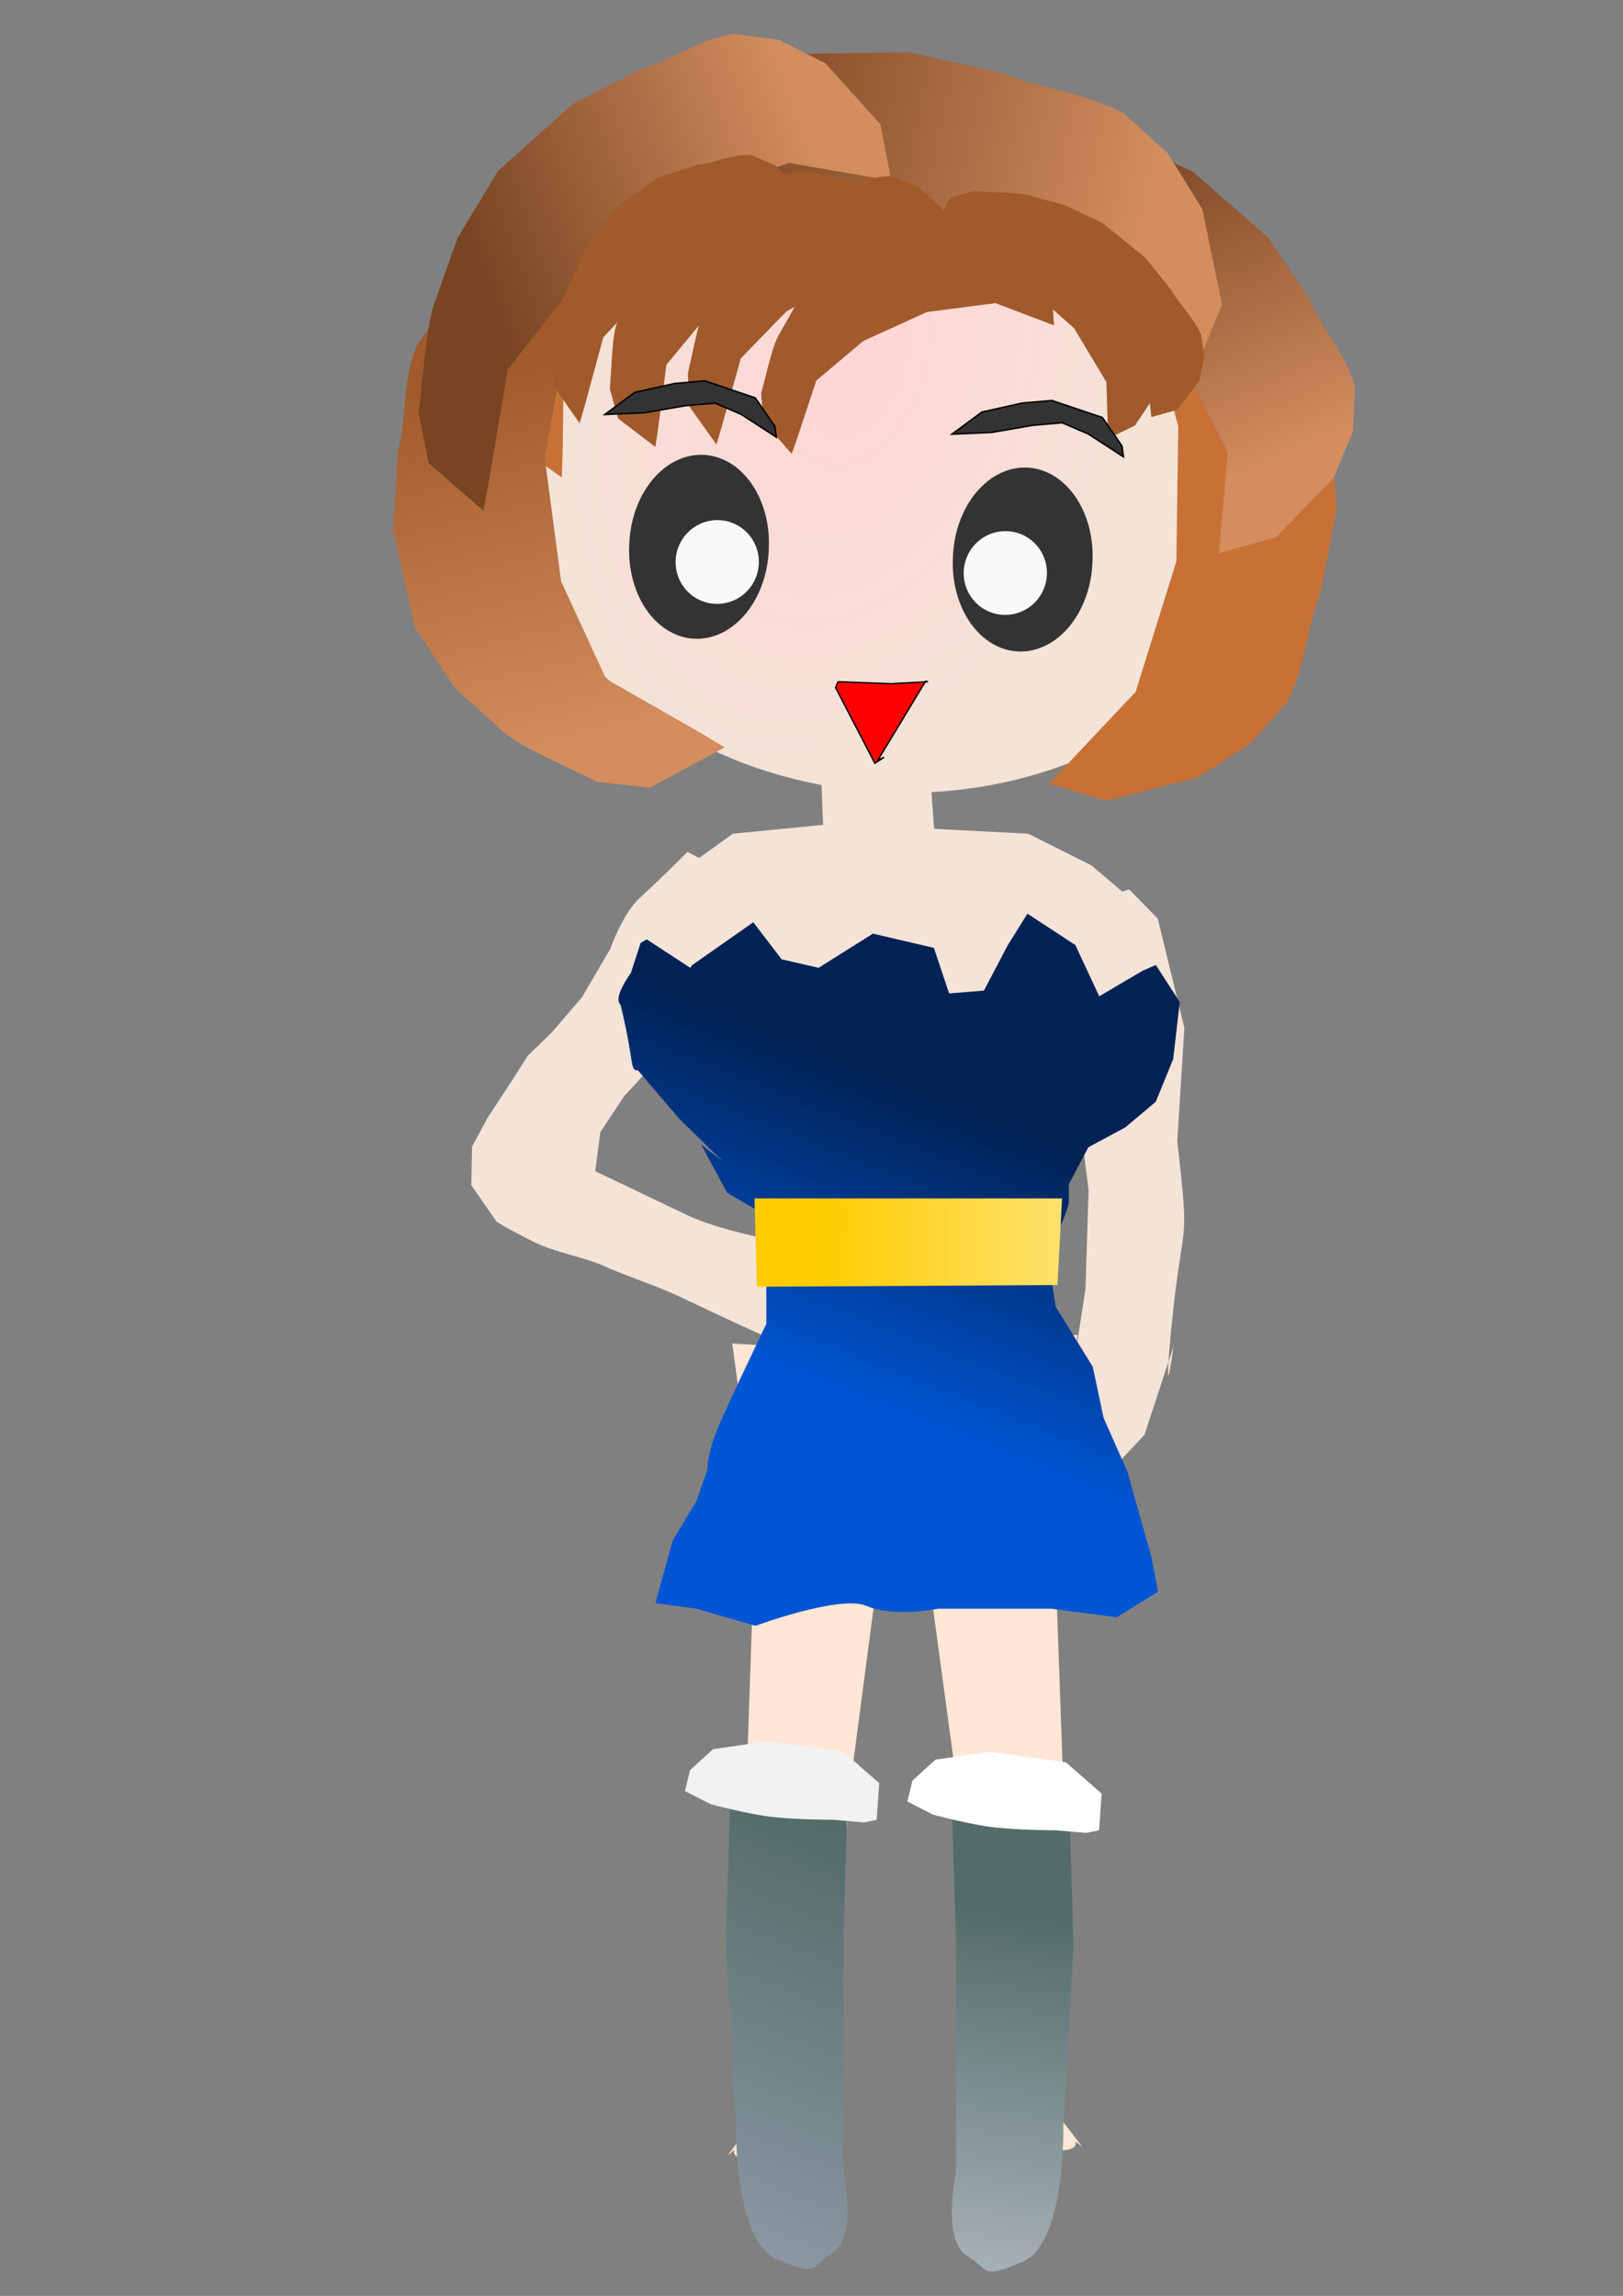 <?xml version="1.0" encoding="UTF-8" standalone="no"?>
<!-- Created with Inkscape (http://www.inkscape.org/) -->
<svg
    xmlns:inkscape="http://www.inkscape.org/namespaces/inkscape"
    xmlns:rdf="http://www.w3.org/1999/02/22-rdf-syntax-ns#"
    xmlns="http://www.w3.org/2000/svg"
    xmlns:sodipodi="http://sodipodi.sourceforge.net/DTD/sodipodi-0.dtd"
    xmlns:cc="http://creativecommons.org/ns#"
    xmlns:xlink="http://www.w3.org/1999/xlink"
    xmlns:dc="http://purl.org/dc/elements/1.1/"
    xmlns:svg="http://www.w3.org/2000/svg"
    xmlns:ns1="http://sozi.baierouge.fr"
    id="svg2"
    sodipodi:docname="12.svg"
    viewBox="0 0 744.09 1052.4"
    sodipodi:version="0.32"
    inkscape:output_extension="org.inkscape.output.svg.inkscape"
    inkscape:version="0.46"
  >
  <rect x="0" y="0" width="744.09" height="1052.4" fill="#808080" stroke="none"/>
  <defs
      id="defs4"
    >
    <linearGradient
        id="linearGradient3319"
        inkscape:collect="always"
      >
      <stop
          id="stop3321"
          style="stop-color:#784421"
          offset="0"
      />
      <stop
          id="stop3323"
          style="stop-color:#d38d5f"
          offset="1"
      />
    </linearGradient
    >
    <radialGradient
        id="radialGradient3513"
        gradientUnits="userSpaceOnUse"
        cy="283.5"
        cx="325.44"
        gradientTransform="matrix(-.447 .796 -.612 -.343 685.06 174.64)"
        r="251.44"
        inkscape:collect="always"
      >
      <stop
          id="stop3185"
          style="stop-color:#ffd5d5"
          offset="0"
      />
      <stop
          id="stop3187"
          style="stop-color:#f4e3d7"
          offset="1"
      />
    </radialGradient
    >
    <linearGradient
        id="linearGradient3515"
        y2="599.72"
        xlink:href="#linearGradient3319"
        gradientUnits="userSpaceOnUse"
        x2="-104.24"
        gradientTransform="matrix(1.022 .495 -.411 .775 880.51 217.03)"
        y1="519.76"
        x1="-251.31"
        inkscape:collect="always"
    />
    <linearGradient
        id="linearGradient3517"
        y2="599.72"
        xlink:href="#linearGradient3319"
        gradientUnits="userSpaceOnUse"
        x2="-104.24"
        gradientTransform="matrix(1.229 -.391 .484 .987 298.41 -107.52)"
        y1="519.76"
        x1="-251.31"
        inkscape:collect="always"
    />
    <linearGradient
        id="linearGradient3519"
        y2="779.63"
        gradientUnits="userSpaceOnUse"
        x2="198.48"
        gradientTransform="translate(5.712 5.712)"
        y1="596.86"
        x1="142.79"
        inkscape:collect="always"
      >
      <stop
          id="stop3337"
          style="stop-color:#a05a2c"
          offset="0"
      />
      <stop
          id="stop3339"
          style="stop-color:#d38d5f"
          offset="1"
      />
    </linearGradient
    >
    <linearGradient
        id="linearGradient3521"
        y2="599.72"
        xlink:href="#linearGradient3319"
        gradientUnits="userSpaceOnUse"
        x2="-104.24"
        gradientTransform="matrix(.586 -.972 .734 .48 -83.719 83.157)"
        y1="519.76"
        x1="-251.31"
        inkscape:collect="always"
    />
    <linearGradient
        id="linearGradient2638"
        y2="1280"
        gradientUnits="userSpaceOnUse"
        x2="449.22"
        gradientTransform="matrix(0.767 0 0 .785 99.562 68.379)"
        y1="1031"
        x1="482.84"
        inkscape:collect="always"
      >
      <stop
          id="stop3499"
          style="stop-color:#536c67"
          offset="0"
      />
      <stop
          id="stop3501"
          style="stop-color:#b7bec8"
          offset="1"
      />
    </linearGradient
    >
    <linearGradient
        id="linearGradient2642"
        y2="1283.1"
        gradientUnits="userSpaceOnUse"
        x2="369.77"
        gradientTransform="matrix(0.767 0 0 .785 99.562 68.379)"
        y1="1021.8"
        x1="473.67"
        inkscape:collect="always"
      >
      <stop
          id="stop3493"
          style="stop-color:#536c67"
          offset="0"
      />
      <stop
          id="stop3495"
          style="stop-color:#939dac"
          offset="1"
      />
    </linearGradient
    >
    <linearGradient
        id="linearGradient2645"
        y2="636.81"
        gradientUnits="userSpaceOnUse"
        x2="577.57"
        gradientTransform="matrix(.802 0 0 .785 85.201 69.907)"
        y1="635.23"
        x1="363.66"
        inkscape:collect="always"
      >
      <stop
          id="stop3507"
          style="stop-color:#ffcc00"
          offset="0"
      />
      <stop
          id="stop3509"
          style="stop-color:#ffeeaa"
          offset="1"
      />
    </linearGradient
    >
    <linearGradient
        id="linearGradient2648"
        y2="669.24"
        gradientUnits="userSpaceOnUse"
        x2="241.86"
        gradientTransform="matrix(.781 0 0 .774 94.669 82.273)"
        y1="499.9"
        x1="309.39"
        inkscape:collect="always"
      >
      <stop
          id="stop3477"
          style="stop-color:#002255"
          offset="0"
      />
      <stop
          id="stop3479"
          style="stop-color:#0055d4"
          offset="1"
      />
    </linearGradient
    >
  </defs
  >
  <sodipodi:namedview
      id="base"
      bordercolor="#666666"
      inkscape:pageshadow="2"
      guidetolerance="10"
      pagecolor="#ffffff"
      gridtolerance="10000"
      inkscape:window-height="972"
      inkscape:zoom="0.65446284"
      objecttolerance="10"
      inkscape:window-y="0"
      showgrid="false"
      borderopacity="1.0"
      inkscape:current-layer="layer1"
      inkscape:cx="404.713"
      inkscape:cy="497.88181"
      showguides="true"
      inkscape:guide-bbox="true"
      inkscape:window-x="0"
      inkscape:window-width="1280"
      inkscape:pageopacity="0.0"
      inkscape:document-units="px"
    >
    <sodipodi:guide
        id="guide3217"
        position="-648.267,906.716"
        orientation="1,0"
    />
  </sodipodi:namedview
  >
  <g
      id="layer1"
      inkscape:label="Layer 1"
      inkscape:groupmode="layer"
    >
    <path
        id="path3328"
        sodipodi:rx="0.71394992"
        sodipodi:ry="3.5697496"
        style="fill:#a05a2c"
        sodipodi:type="arc"
        d="m-408.38 500.48a0.714 3.57 0 1 1 -1.43 0 0.714 3.57 0 1 1 1.43 0z"
        sodipodi:cy="500.47888"
        sodipodi:cx="-409.09329"
    />
    <path
        id="path3338"
        sodipodi:rx="16.420849"
        sodipodi:ry="19.990599"
        style="fill:#f9f9f9"
        sodipodi:type="arc"
        d="m-358.4 678.25a16.421 19.991 0 1 1 -32.84 0 16.421 19.991 0 1 1 32.84 0z"
        sodipodi:cy="678.25244"
        sodipodi:cx="-374.8237"
    />
    <g
        id="g3456"
        transform="matrix(.953 .046 -.047 .926 34.316 -93.939)"
      >
      <g
          id="g3300"
          transform="translate(62.828 -328.42)"
        >
        <path
            id="path3153"
            sodipodi:rx="249.16852"
            sodipodi:ry="167.77823"
            style="fill:url(#radialGradient3513)"
            sodipodi:type="arc"
            d="m646.84 380.54a249.17 167.78 0 1 1 -498.34 0 249.17 167.78 0 1 1 498.34 0z"
            transform="matrix(.769 0 0 1.002 44.019 252.11)"
            sodipodi:cy="380.53531"
            sodipodi:cx="397.6701"
        />
        <path
            id="path3285"
            sodipodi:nodetypes="ccccccccccccccccccc"
            style="fill-rule:evenodd;fill:#c87137"
            d="m473.52 504.83c16.62 12.03 38.39 25.48 44.27 34.52l19.59 24.23 16.61 35.25 6.09 52.63-5.84 41.84c-5.45 14.49-4.78 35.29-13.43 54.41l-16.47 21.12-24.45 17.99-43.29 13.7-27.8-7.17 39.28-47.38 16.37-65.41-2.38-66.74-17.2-54.76-42.85-34.68-10.75-9.09 37.37-16.71 24.88 6.25z"
        />
        <path
            id="path3287"
            sodipodi:nodetypes="ccccccccccccccccccc"
            style="fill-rule:evenodd;fill:#c87137"
            d="m143.68 608.68c-1.72-19.35-5.5-43.57-2.88-52.77l4.76-27.76 13.95-30.79 31.87-30.84 31.64-15.9c12.99-2.73 26.61-13.52 44.61-15.95l23.95 2.9 26.56 10.89 34.8 28.22 11.58 25.99-55.12-8.39-53.75 19.01-43.58 34.79-26.74 40.87 1.93 51.7 0.22 13.16-33.33-21.95-10.47-23.18z"
        />
        <path
            id="path3317"
            sodipodi:nodetypes="ccccccccccccccccccc"
            style="fill-rule:evenodd;fill:url(#linearGradient3515)"
            d="m358.97 466.75c20.92-0.46 46.88-2.55 57.29 0.38l30.99 5.97 35.53 14.56 38.02 31.02 21.66 29.94c4.75 12.08 18.39 25.19 23.48 41.84l0.07 21.82-8.3 23.74-26.13 30.31-26.83 9.13 1.7-50.09-28.05-50.41-43.93-41.98-48.29-26.88-56.24-1.2-14.36-0.56 19.48-29.31 23.91-8.28z"
        />
        <path
            id="path3327"
            sodipodi:nodetypes="ccccccccccccccccccc"
            style="fill-rule:evenodd;fill:url(#linearGradient3517)"
            d="m175.88 519.96c14.52-17.03 31.01-39.45 41.41-45.23l28.19-19.56 40.09-15.86 58.41-3.82 45.61 8.28c15.53 6.51 38.48 6.83 58.87 16.96l21.98 18.53 17.92 26.82 11.75 46.6-10.04 29.12-49.14-44.02-70.75-20.63-73.65-0.82-61.61 15.51-41.48 43.71-10.85 10.94-15.51-40.46 8.8-26.07z"
        />
        <path
            id="path3329"
            sodipodi:nodetypes="ccccccccccccccccccc"
            style="fill-rule:evenodd;fill:#a05a2c"
            d="m378.01 502.62c10.19 0.1 22.68-0.55 28.05 1.09l15.71 3.48 18.74 7.88 21.51 16.2 13.41 15.4c3.46 6.15 11.36 12.96 15.41 21.41l2.09 10.98-1.83 11.82-9.92 14.84-12.26 4.17-3.88-25.17-18.46-25.8-25.43-21.8-26.13-14.28-27.62-1.47-7.07-0.51 6.77-14.44 10.91-3.8z"
        />
        <path
            id="path3333"
            sodipodi:nodetypes="ccccccccccccccccccc"
            style="fill-rule:evenodd;fill:url(#linearGradient3519)"
            d="m212.04 803.32c-17.97-8.19-41.21-16.8-48.18-24.07l-22.46-18.85-20.92-29.43-12.74-47.13 0.42-39.27c3.54-14.19 0.22-33.11 6.33-52.08l13.58-22.12 21.88-20.62 41.04-19.89 28.4 1.84-32.78 50.03-7.82 62.64 10.87 60.67 23.99 47.18 46.8 24.45 11.78 6.5-34.8 21.64-25.39-1.49z"
        />
        <path
            id="path3343"
            sodipodi:nodetypes="ccccccccccccccccccc"
            style="fill-rule:evenodd;fill:url(#linearGradient3521)"
            d="m117.19 625.37c1.46-20.88 1.76-46.91 5.63-57.01l8.78-30.31 17.76-34.05 34.37-35.03 31.79-18.82c12.46-3.63 26.77-16 43.82-19.55l21.73 1.92 22.88 10.44 27.79 28.8 6.64 27.56-49.73-6.28-52.76 23.31-45.83 39.9-31.19 45.62-6.34 55.9-1.87 14.25-27.41-22.09-6.06-24.56z"
        />
        <path
            id="path3290"
            sodipodi:nodetypes="ccccccccccccccccccc"
            style="fill-rule:evenodd;fill:#a05a2c"
            d="m179.73 592.3c2.23-12.97 4.19-29.36 6.99-35.17l6.86-17.86 11.99-18.9 21.09-17.1 18.58-7.24c7.02-0.47 15.65-6.2 25.16-5.95l11.68 4.39 11.72 9.93 13.12 22.24 1.71 18.37-26.6-11.23-30.28 7.02-27.65 18.5-20.1 24.25-7.29 34.37-2 8.72-13.38-17.94-1.6-16.4z"
        />
        <path
            id="path3292"
            sodipodi:nodetypes="ccccccccccccccccccc"
            style="fill-rule:evenodd;fill:#a05a2c"
            d="m208.39 608.92c0.33-12.17-0.24-27.35 2-33.2l4.84-17.59 10.6-19.67 21.43-20.07 20.22-10.64c8.04-1.98 17.02-9.05 28.06-10.93l14.25 1.35 15.27 6.34 19 17.1 5.15 16.14-32.68-4.19-33.79 13.03-28.77 22.79-19.04 26.28-2.5 32.54-0.8 8.29-18.56-13.18-4.68-14.39z"
        />
        <path
            id="path3294"
            sodipodi:nodetypes="ccccccccccccccccccc"
            style="fill-rule:evenodd;fill:#a05a2c"
            d="m245.42 599.44c2.3-12.97 4.33-29.36 7.22-35.17l7.08-17.86 12.4-18.9 21.79-17.1 19.19-7.24c7.26-0.47 16.17-6.19 26-5.95l12.06 4.39 12.11 9.94 13.55 22.23 1.77 18.37-27.48-11.23-31.28 7.02-28.57 18.5-20.77 24.25-7.53 34.37-2.07 8.72-13.82-17.95-1.65-16.39z"
        />
        <path
            id="path3298"
            sodipodi:nodetypes="ccccccccccccccccccc"
            style="fill-rule:evenodd;fill:#a05a2c"
            d="m364.63 517.08c10.2-1.87 22.76-5.04 28.03-4.22l15.51 0.91 18.27 5.32 20.5 14.27 12.43 14.93c3.06 6.33 10.54 12.55 14.05 21.39l1.38 12.1-2.59 13.82-10.91 18.84-12.56 7.14-2.25-27.92-16.82-25.79-24.05-19.89-25.26-11.17-27.57 3.69-7.05 0.8 7.72-17.77 11.17-6.45z"
        />
        <path
            id="path3296"
            sodipodi:nodetypes="ccccccccccccccccccc"
            style="fill-rule:evenodd;fill:#a05a2c"
            d="m281.1 607.33c2.4-11.07 4.51-25.07 7.53-30.03l7.39-15.25 12.93-16.14 22.73-14.59 20.02-6.19c7.57-0.4 16.87-5.29 27.12-5.08l12.58 3.75 12.63 8.48 14.14 18.99 1.84 15.68-28.66-9.58-32.63 5.99-29.81 15.8-21.65 20.7-7.87 29.34-2.15 7.45-14.42-15.32-1.72-14z"
        />
      </g
      >
      <path
          id="path3428"
          sodipodi:nodetypes="cccccccccccc"
          style="fill-rule:evenodd;stroke:#000000;stroke-width:.715px;fill:#333333"
          d="m302.21 276.25l14.35-2.02 24.64 7.21 10.11 13.61 0.96 5.31-17.38-10.41-12.85-4.95-14.35 2.02-19.21 4.43-19.09 1.81 13.87-11.66 18.95-5.35z"
      />
      <path
          id="path3336"
          sodipodi:rx="45.692795"
          sodipodi:ry="63.541542"
          style="fill:#333333"
          sodipodi:type="arc"
          d="m-341.27 499.05a45.693 63.542 0 1 1 -91.38 0 45.693 63.542 0 1 1 91.38 0z"
          transform="matrix(.734 0 0 .708 757.52 1.572)"
          sodipodi:cy="499.05099"
          sodipodi:cx="-386.96085"
      />
      <path
          id="path3376"
          sodipodi:rx="45.692795"
          sodipodi:ry="63.541542"
          style="fill:#333333"
          sodipodi:type="arc"
          d="m-341.27 499.05a45.693 63.542 0 1 1 -91.38 0 45.693 63.542 0 1 1 91.38 0z"
          transform="matrix(.734 0 0 .708 601.88 3)"
          sodipodi:cy="499.05099"
          sodipodi:cx="-386.96085"
      />
      <path
          id="path3378"
          sodipodi:rx="18.562698"
          sodipodi:ry="20.704548"
          style="fill:#f9f9f9"
          sodipodi:type="arc"
          d="m-231.32 676.11a18.563 20.705 0 1 1 -37.13 0 18.563 20.705 0 1 1 37.13 0z"
          transform="matrix(1.077 0 0 1 734.6 -314.14)"
          sodipodi:cy="676.1106"
          sodipodi:cx="-249.88248"
      />
      <path
          id="path3374"
          sodipodi:rx="18.562698"
          sodipodi:ry="20.704548"
          style="fill:#f9f9f9"
          sodipodi:type="arc"
          d="m-231.32 676.11a18.563 20.705 0 1 1 -37.13 0 18.563 20.705 0 1 1 37.13 0z"
          transform="matrix(1.077 0 0 1 596.09 -312.71)"
          sodipodi:cy="676.1106"
          sodipodi:cx="-249.88248"
      />
      <path
          id="path3382"
          sodipodi:nodetypes="cccccccccccc"
          style="fill-rule:evenodd;stroke:#000000;stroke-width:.715px;fill:#333333"
          d="m469.28 277.67l14.34-2.01 24.65 7.21 10.1 13.61 0.96 5.31-17.37-10.41-12.86-4.95-14.35 2.02-19.2 4.43-19.09 1.81 13.87-11.66 18.95-5.36z"
      />
    </g
    >
    <path
        id="path3471"
        sodipodi:nodetypes="ccccccccccccscccccccc"
        style="fill-rule:evenodd;fill:#f4e3d7"
        d="m488.37 450.95l6.42 21.28-1.56 27.42 5.86 45.8-1.43 45.31-8.91 58.02-10.08 61.33-6.81 1.5 2.23-0.75 1.18-0.52 49.42-52.63 13.35-40.6c-4.93 35.62-1.77-8.57 2.32-36.08 3.03-20.42 3.98-17.96-0.62-57.82l3.25-52.03-12.21-50.13-13.07-13.34-17.74 4.85-6.11 9.58-5.77 9.04 0.28 19.77z"
    />
    <path
        id="path2573"
        sodipodi:nodetypes="ccccccccscccccccccccc"
        style="fill-rule:evenodd;fill:#ffe6d5"
        d="m341.91 671.17l3.1 65.38-3.1 89.68-2.08 64.54v45.27l3.11 39.39-9.32 12.57 3.11-2.51s-2.07 4.19 7.25 4.19 24.85-3.35 24.85-3.35l5.18-2.52 4.14-58.67 7.25-51.13 4.15-53.64 15.53-118.18-1.04-37.72-9.32-31.85-30.03-15.09-29-1.68 3.11 22.63 3.11 32.69z"
    />
    <path
        id="path2575"
        sodipodi:nodetypes="ccccccccscccccccccccc"
        style="fill-rule:evenodd;fill:#ffe6d5"
        d="m487.63 667.21l-3.21 65.38 3.21 89.69 2.14 64.54v45.26l-3.21 39.4 9.61 12.57-3.2-2.51s2.14 4.19-7.48 4.19c-9.61 0-25.63-3.35-25.63-3.35l-5.34-2.52-4.28-58.67-7.47-51.13-4.28-53.65-16.02-118.19 1.07-37.72 9.61-31.85 30.98-15.09 29.91-1.67-3.21 22.63-3.2 32.69z"
    />
    <path
        id="path3480"
        sodipodi:nodetypes="cccccccccccc"
        style="fill-rule:evenodd;fill:#f4e3d7"
        d="m289.38 428.98l9.99-15.99 17.71-17.22 18.92-13.62 46.61-4.57 88.79 4.57 29.02 14.56 16.49 14 11.1 18.27 3.33 26.28-248.62 1.14 6.66-27.42z"
    />
    <path
        id="path3478"
        style="fill-rule:evenodd;fill:#f4e3d7"
        d="m375.69 335.87c2.67 68.88 2.78 69.94 2.78 69.94l51.34-5.22-5.34-71.84-48.78 7.12z"
    />
    <path
        id="path3342"
        sodipodi:rx="18.562698"
        sodipodi:ry="20.704548"
        style="fill:#f9f9f9"
        sodipodi:type="arc"
        d="m-231.32 676.11a18.563 20.705 0 1 1 -37.13 0 18.563 20.705 0 1 1 37.13 0z"
        transform="matrix(.884 0 0 .8 587.28 27.42)"
        sodipodi:cy="676.1106"
        sodipodi:cx="-249.88248"
    />
    <path
        id="path2699"
        sodipodi:nodetypes="cccccccsssscccccscccsscccccsccc"
        style="fill-rule:evenodd;fill:#f4e3d7"
        d="m252.85 473.4l-10.83 10.45-6.71 10.52-11.84 18.14-7.04 13.08-0.38 17.64 11.29 16.31s-1.22 0.35 17.63 9.85c9.05 4.56 23.33 7.02 31.69 10.83 8.37 3.82 24.22 9.24 32.59 13.06 8.37 3.81 37.26 17.9 48.53 22.13 11.28 4.24 41.86 5.51 41.86 5.51l16.64-23.19-8.92-8.59-32.81-6.82-20.64-13.94s-25.09-4.78-38.72-11.32c-14.1-6.78-42.29-20.2-42.29-20.2l2.35-17.94 11.06-16.68s14.74-15.27 22.34-26.02c8.72-12.32 8.61-16 14.3-18.83 5.7-2.84 18.77-21.32 18.77-21.32l7.04-13.08 3.36-12.05 1.22-0.35-38.15-20.12s-13.63 13.7-21.67 20.9-13.75 23.61-13.75 23.61l-12.96 22.15-13.96 16.27z"
    />
    <path
        id="path3484"
        sodipodi:nodetypes="ccccccccccccccccccccsccccccccccsccccccsccccccccccccccc"
        style="fill-rule:evenodd;fill:url(#linearGradient2648)"
        d="m317.43 442.32l27.93-19.58 12.97 16.97 16.96 3.92 24.93-15.67 27.93 6.53 6.99 20.89 15.96-1.31 10.97-20.89 8.98-14.36 21.94 14.36 10.98 23.5 19.95-11.75 5.98-2.61 10.97 16.98-2.99 26.11-7.98 19.59-13.96 11.75-16.96 9.14-8.98 16.97v7.84c0 5.22-9.97 23.5-9.97 23.5l3.99 24.81 16.95 27.42 4.99 23.5 10.97 24.81 10.98 39.17 2.99 15.67-18.95 11.75-29.93-3.92h-51.87s-20.62 4.07-32.92-1.3c-11.97-5.22-50.87 9.14-50.87 9.14l-26.94-7.84-18.95-2.61 7.98-28.72 10.97-18.28 4.99-14.37c0.01 0.03-0.41-6.82 4.99-19.58 3.98-9.42 16.96-36.56 16.96-36.56l4.98-10.45v-24.81-24.81l-17.95-10.44-11.97-22.2 9.97 7.84-19.95-19.59-18.95-22.2c-3.89 0.22-1.44-3.23-7.98-30.03-1.93-1.82-1.26-5.92 4.76-14.68l4.44-13.7 2.77-1.65 19.95 13.06 1-1.31z"
    />
    <path
        id="path3548"
        style="fill-rule:evenodd;fill:url(#linearGradient2645)"
        d="m345.93 549.33h140.97l-2.08 39.71-137.85 0.78-1.04-40.49z"
    />
    <path
        id="path2695"
        sodipodi:nodetypes="cccczscccc"
        style="fill-rule:evenodd;fill:url(#linearGradient2642)"
        d="m389.03 810.19h-53.91l-2.34 81.52 4.69 81.53s-1.38 53.86 18.75 62.36c19.59 8.2 14.66 3.7 25.11-2.6 12.17-7.3 5.36-38.18 5.36-38.18v-40.77-65.94l2.34-77.92z"
    />
    <path
        id="path2691"
        sodipodi:nodetypes="ccccccccsccc"
        style="fill-rule:evenodd;fill:#f2f2f2"
        d="m316.37 811.38l10.55-9.59 24.61-3.59 35.16 4.79 16.41 14.39-1.17 16.78-5.86 1.2-14.07-1.2s-15.23 0-26.95-1.2c-11.72-1.19-29.3-5.99-29.3-5.99l-11.72-5.99 2.34-9.6z"
    />
    <path
        id="path2697"
        sodipodi:nodetypes="cccczscccc"
        style="fill-rule:evenodd;fill:url(#linearGradient2638)"
        d="m435.91 811.38h53.91l2.35 81.53-4.69 81.53s1.38 53.86-18.75 62.36c-19.59 8.2-14.66 3.7-25.11-2.6-12.17-7.3-5.36-38.18-5.36-38.18v-40.77-65.94l-2.35-77.93z"
    />
    <path
        id="path2685"
        sodipodi:nodetypes="ccccccccsccc"
        style="fill-rule:evenodd;fill:#ffffff"
        d="m418.33 816.18l10.55-9.59 24.61-3.6 35.16 4.8 16.41 14.38-1.17 16.79-5.86 1.2-14.07-1.2s-15.23 0-26.95-1.2-29.3-5.99-29.3-5.99l-11.72-6 2.34-9.59z"
    />
    <path
        id="path3473"
        sodipodi:nodetypes="cccccccccc"
        style="fill-rule:evenodd;stroke:#000000;stroke-width:.643px;fill:#ff0000"
        d="m384.17 312.5l24.33 0.91 16.93-0.91-1.1-0.23-22.18 36.69 1.06-0.91 2.12-0.92-4.23 2.74-17.99-34.64 1.06-2.73z"
    />
  </g
  >
</svg
>
